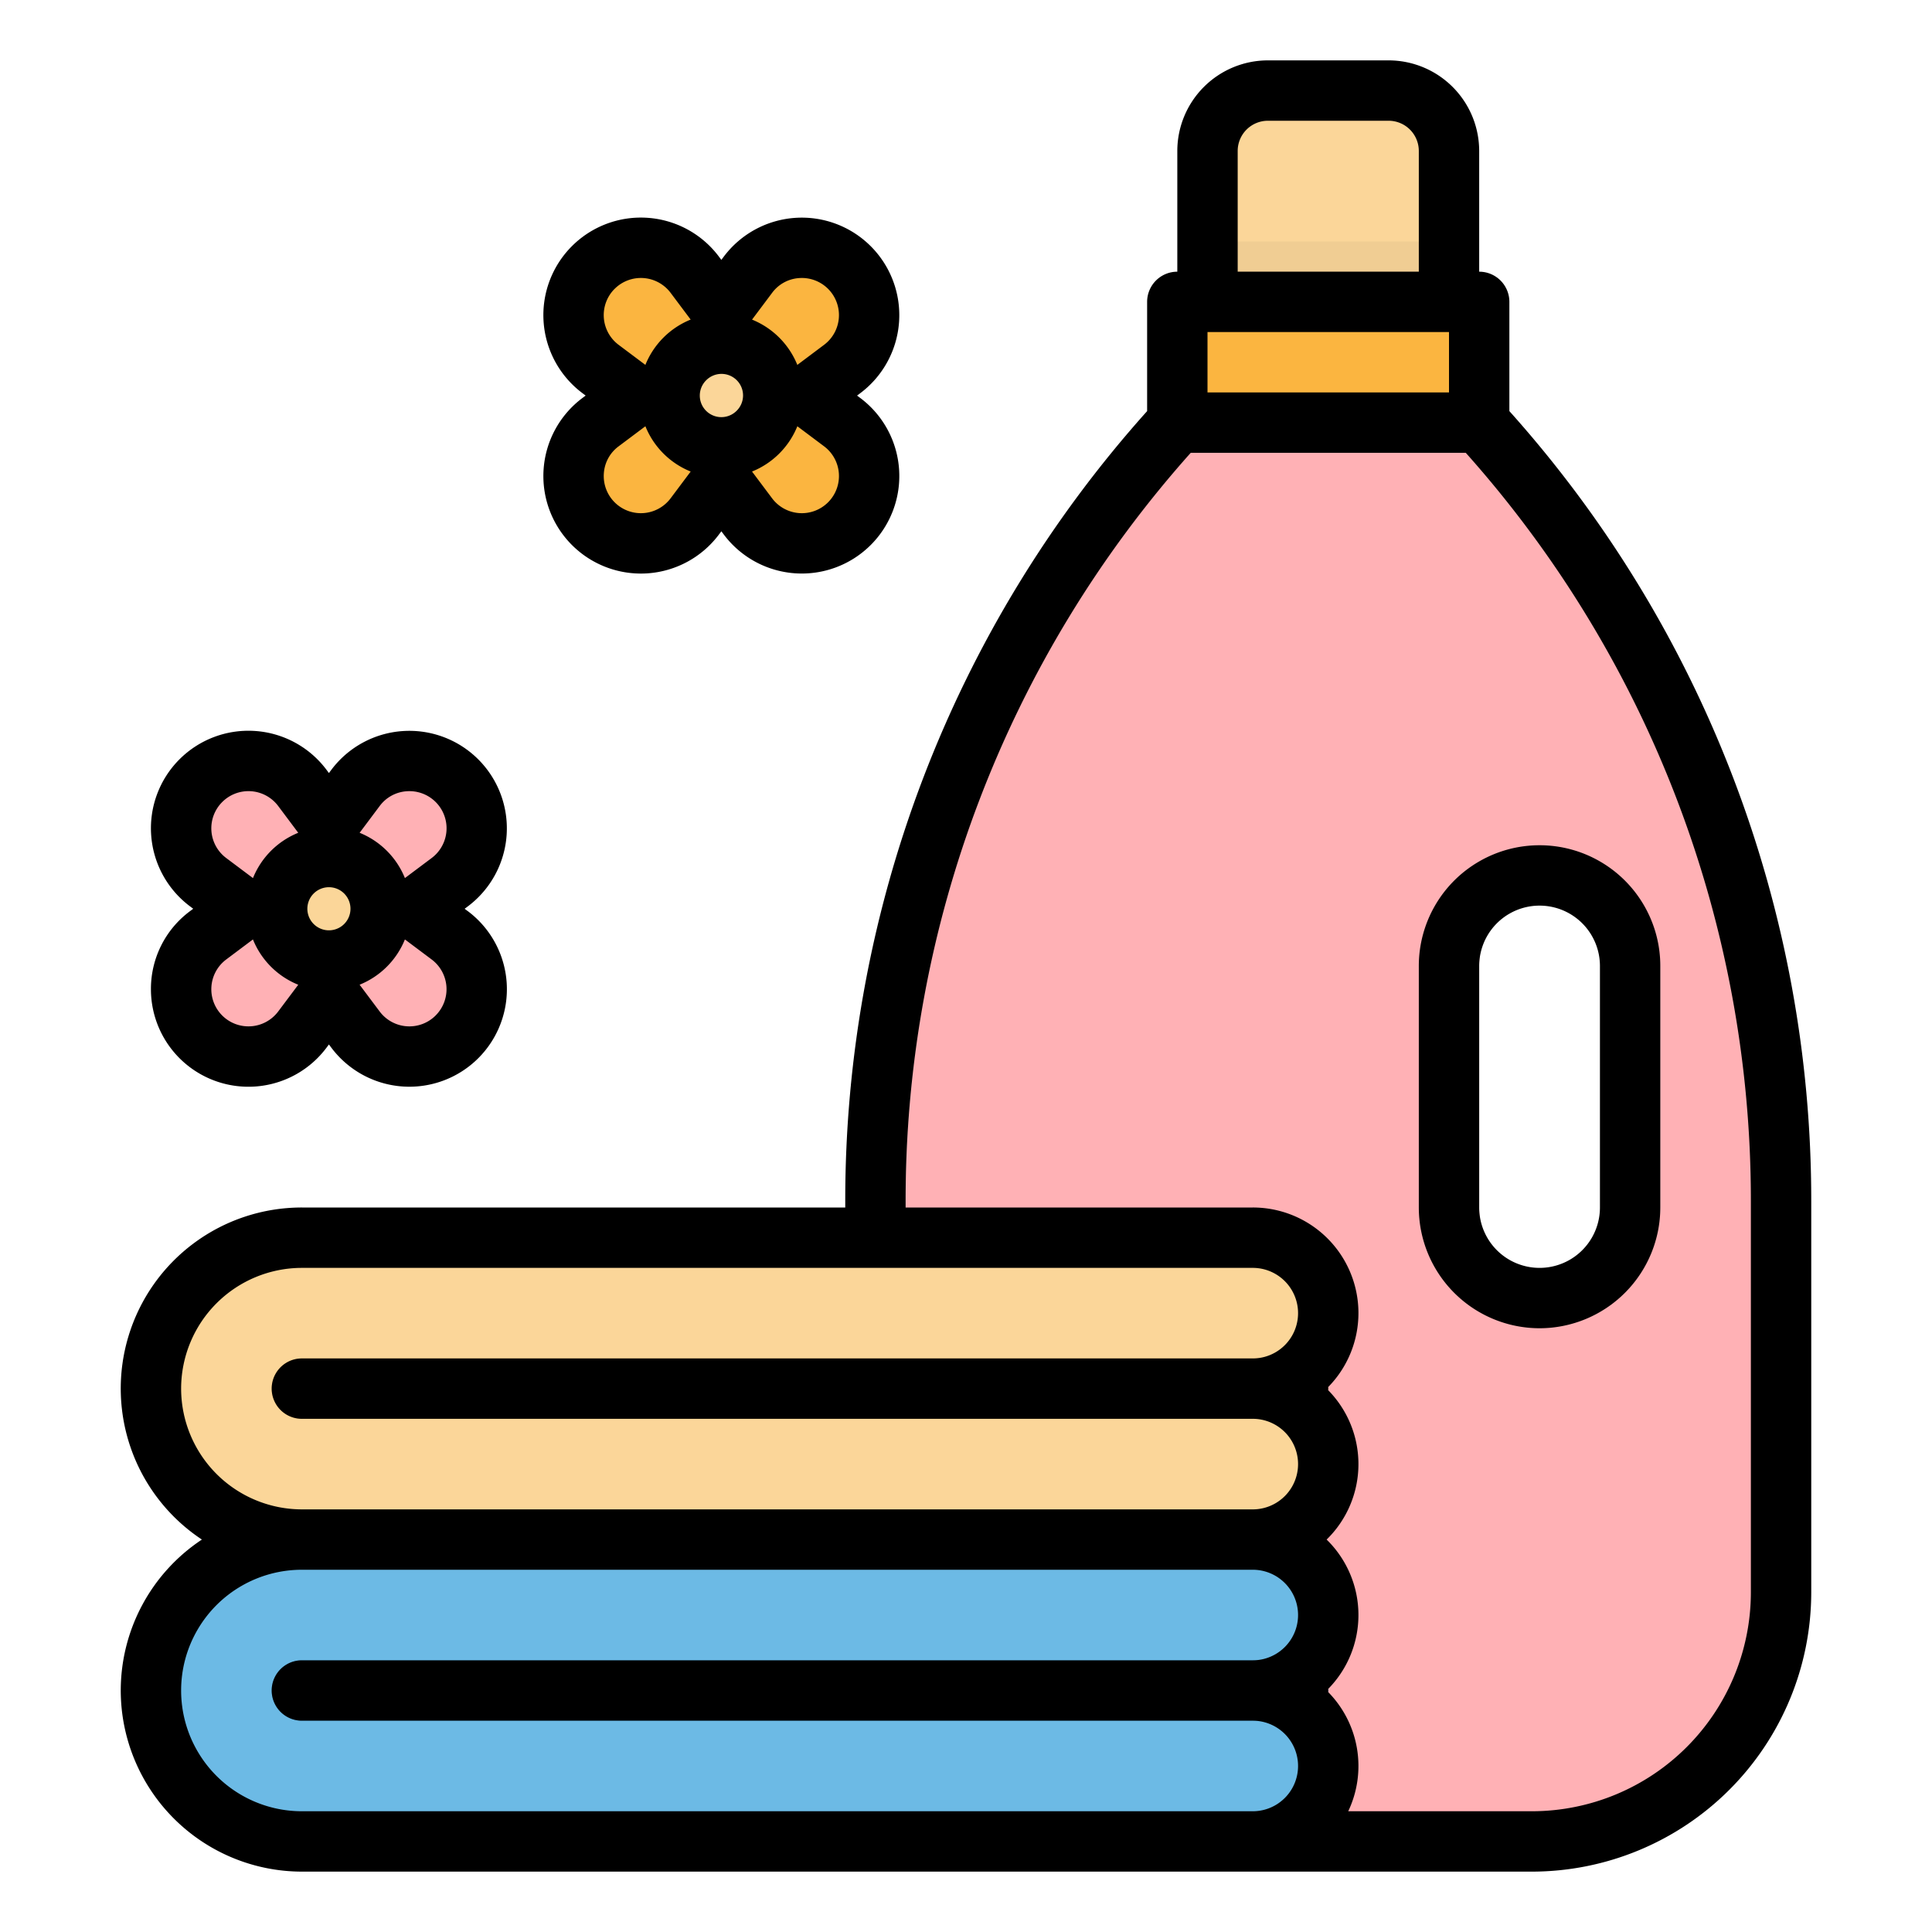 <svg height="512" viewBox="0 0 512 512" width="512" xmlns="http://www.w3.org/2000/svg"><g id="filled_outline" data-name="filled outline"><path d="m392.42 112.46-.42-.46h-80l-.42.46a306 306 0 0 0 -79.58 205.84v103.7a66 66 0 0 0 66 66h108a66 66 0 0 0 66-66v-103.7a306 306 0 0 0 -79.58-205.84zm15.58 231.54a24.006 24.006 0 0 1 -24-24v-64a24.006 24.006 0 0 1 24-24 22.974 22.974 0 0 1 4 .34 24 24 0 0 1 20 23.66v64a24 24 0 0 1 -20 23.66 22.974 22.974 0 0 1 -4 .34z" fill="#ffced3"/><path d="m392.42 112.46-.42-.46h-72l-.42.46a306 306 0 0 0 -79.58 205.84v103.7a66 66 0 0 0 66 66h100a66 66 0 0 0 66-66v-103.7a306 306 0 0 0 -79.58-205.84zm47.58 207.54a24.006 24.006 0 0 1 -24 24 22.974 22.974 0 0 1 -4-.34 24 24 0 0 1 -20-23.66v-64a24 24 0 0 1 20-23.66 22.974 22.974 0 0 1 4-.34 24.006 24.006 0 0 1 24 24z" fill="#ffb1b5"/><path d="m352 348a20 20 0 0 0 -20-20h-252a40 40 0 0 0 -40 40 40 40 0 0 0 40 40h252a20 20 0 0 0 20-20 20 20 0 0 0 -20-20 20 20 0 0 0 20-20z" fill="#fbd699"/><g fill="#ffb1b5"><path d="m96.865 250.53-19.395-19.4 16.749-22.33a17.841 17.841 0 0 1 26.889-1.911 17.841 17.841 0 0 1 -1.911 26.889z"/><path d="m96.865 231.135-19.395 19.395-22.333-16.749a17.842 17.842 0 0 1 -1.911-26.889 17.841 17.841 0 0 1 26.889 1.908z"/><path d="m77.47 231.135 19.395 19.4-16.75 22.333a17.842 17.842 0 0 1 -26.889 1.911 17.842 17.842 0 0 1 1.911-26.889z"/><path d="m77.47 250.53 19.395-19.4 22.332 16.75a17.841 17.841 0 0 1 1.911 26.889 17.842 17.842 0 0 1 -26.889-1.911z"/></g><circle cx="87.167" cy="240.833" fill="#fbd699" r="13.714"/><path d="m200.865 114.53-19.4-19.395 16.754-22.335a17.841 17.841 0 0 1 26.889-1.911 17.841 17.841 0 0 1 -1.908 26.892z" fill="#fbb540"/><path d="m200.865 95.135-19.4 19.395-22.328-16.749a17.842 17.842 0 0 1 -1.911-26.889 17.841 17.841 0 0 1 26.889 1.908z" fill="#fbb540"/><path d="m181.47 95.135 19.4 19.395-16.75 22.333a17.842 17.842 0 0 1 -26.889 1.911 17.842 17.842 0 0 1 1.911-26.889z" fill="#fbb540"/><path d="m181.47 114.53 19.4-19.395 22.332 16.75a17.841 17.841 0 0 1 1.911 26.889 17.842 17.842 0 0 1 -26.889-1.911z" fill="#fbb540"/><circle cx="191.167" cy="104.833" fill="#fbd699" r="13.714"/><path d="m312 80h80v32h-80z" fill="#fbb540"/><path d="m311.742 80h8v32h-8z" fill="#fbd699"/><path d="m384 80h-64v-40a16 16 0 0 1 16-16h32a16 16 0 0 1 16 16z" fill="#fbd699"/><path d="m344 376h-264a8 8 0 0 1 0-16h264a8 8 0 0 1 0 16z" fill="#f7ba61"/><path d="m352 428a20 20 0 0 0 -20-20h-252a40 40 0 0 0 -40 40 40 40 0 0 0 40 40h252a20 20 0 0 0 20-20 20 20 0 0 0 -20-20 20 20 0 0 0 20-20z" fill="#6cbae5"/><path d="m344 456h-264a8 8 0 0 1 0-16h264a8 8 0 0 1 0 16z" fill="#4799cf"/><path d="m320 64h64v16h-64z" fill="#f0cd93"/><path d="m40 262.17a25.844 25.844 0 0 0 46.521 15.489l.649-.866.643.857a25.842 25.842 0 1 0 36.192-36.167h-.008l-.864-.648.865-.648a25.843 25.843 0 1 0 -36.181-36.187l-.647.864-.654-.874a25.844 25.844 0 1 0 -36.175 36.188l.866.649-.866.649a25.645 25.645 0 0 0 -10.341 20.694zm52.882-21.337a5.714 5.714 0 1 1 -9.755-4.04 5.715 5.715 0 0 1 9.755 4.041zm22.57 28.28a9.834 9.834 0 0 1 -14.832-1.053l-5.322-7.1a21.712 21.712 0 0 0 12.007-12l7.092 5.313a9.845 9.845 0 0 1 1.055 14.836zm-7.652-59.424a9.841 9.841 0 0 1 6.606 17.689l-7.1 5.319a21.761 21.761 0 0 0 -12-12l5.316-7.1a9.712 9.712 0 0 1 7.178-3.908zm-48.909 2.858a9.834 9.834 0 0 1 14.83 1.05l5.318 7.1a21.72 21.72 0 0 0 -12 12.006l-7.1-5.323a9.835 9.835 0 0 1 -1.05-14.831zm1.049 41.733 7.094-5.32a21.667 21.667 0 0 0 12.006 12.006l-5.319 7.093a9.843 9.843 0 1 1 -13.781-13.779z"/><path d="m144.065 124.327a25.844 25.844 0 0 0 25.773 27.673c.609 0 1.222-.021 1.835-.065a25.835 25.835 0 0 0 18.843-10.272l.651-.869.652.869a25.841 25.841 0 1 0 36.181-36.178l-.869-.651.87-.652a25.842 25.842 0 1 0 -36.183-36.182l-.651.869-.652-.869a25.842 25.842 0 1 0 -36.178 36.179l.869.651-.869.652a25.831 25.831 0 0 0 -10.272 18.845zm51.142-15.454a5.713 5.713 0 0 1 -8.08-8.08 5.714 5.714 0 1 1 8.08 8.081zm24.244 24.243a9.84 9.84 0 0 1 -14.832-1.053l-5.323-7.1a21.715 21.715 0 0 0 12.009-12l7.092 5.319a9.841 9.841 0 0 1 1.054 14.832zm-7.657-59.425a9.841 9.841 0 0 1 6.6 17.69l-7.092 5.32a21.765 21.765 0 0 0 -12.002-12.001l5.319-7.092a9.708 9.708 0 0 1 7.175-3.917zm-48.91 2.858a9.84 9.84 0 0 1 14.831 1.051l5.319 7.092a21.723 21.723 0 0 0 -12 12.009l-7.1-5.322a9.84 9.84 0 0 1 -1.054-14.833zm-2.859 48.912a9.7 9.7 0 0 1 3.912-7.176l7.1-5.323a21.671 21.671 0 0 0 12 12l-5.322 7.1a9.842 9.842 0 0 1 -17.691-6.6z"/><path d="m408 352a32.036 32.036 0 0 0 32-32v-64a32 32 0 0 0 -64 0v64a32.036 32.036 0 0 0 32 32zm-16-96a16 16 0 0 1 32 0v64a16 16 0 0 1 -32 0z"/><path d="m32 448a48.053 48.053 0 0 0 48 48h326a74.083 74.083 0 0 0 74-74v-103.7a313.343 313.343 0 0 0 -80-209.351v-28.949a8 8 0 0 0 -8-8v-32a24.028 24.028 0 0 0 -24-24h-32a24.028 24.028 0 0 0 -24 24v32a8 8 0 0 0 -8 8v28.947a313.345 313.345 0 0 0 -80 209.353v1.7h-144a47.983 47.983 0 0 0 -26.494 88 47.991 47.991 0 0 0 -21.506 40zm288-360h64v16h-64zm8-48a8.009 8.009 0 0 1 8-8h32a8.009 8.009 0 0 1 8 8v32h-48zm-88 278.3a297.359 297.359 0 0 1 75.556-198.3h72.888a297.393 297.393 0 0 1 75.556 198.3v103.7a58.066 58.066 0 0 1 -58 58h-48.707a27.935 27.935 0 0 0 -5.314-31.587c.007-.138.021-.274.021-.413s-.014-.275-.021-.413a27.932 27.932 0 0 0 -.41-39.587 27.932 27.932 0 0 0 .41-39.587c.007-.138.021-.274.021-.413s-.014-.275-.021-.413a27.978 27.978 0 0 0 -19.979-47.587h-92zm-192 49.7a32.036 32.036 0 0 1 32-32h252a12 12 0 0 1 0 24h-252a8 8 0 0 0 0 16h252a12 12 0 0 1 0 24h-252a32.036 32.036 0 0 1 -32-32zm32 48h252a12 12 0 0 1 0 24h-252a8 8 0 0 0 0 16h252a12 12 0 0 1 0 24h-252a32 32 0 0 1 0-64z"/></g></svg>